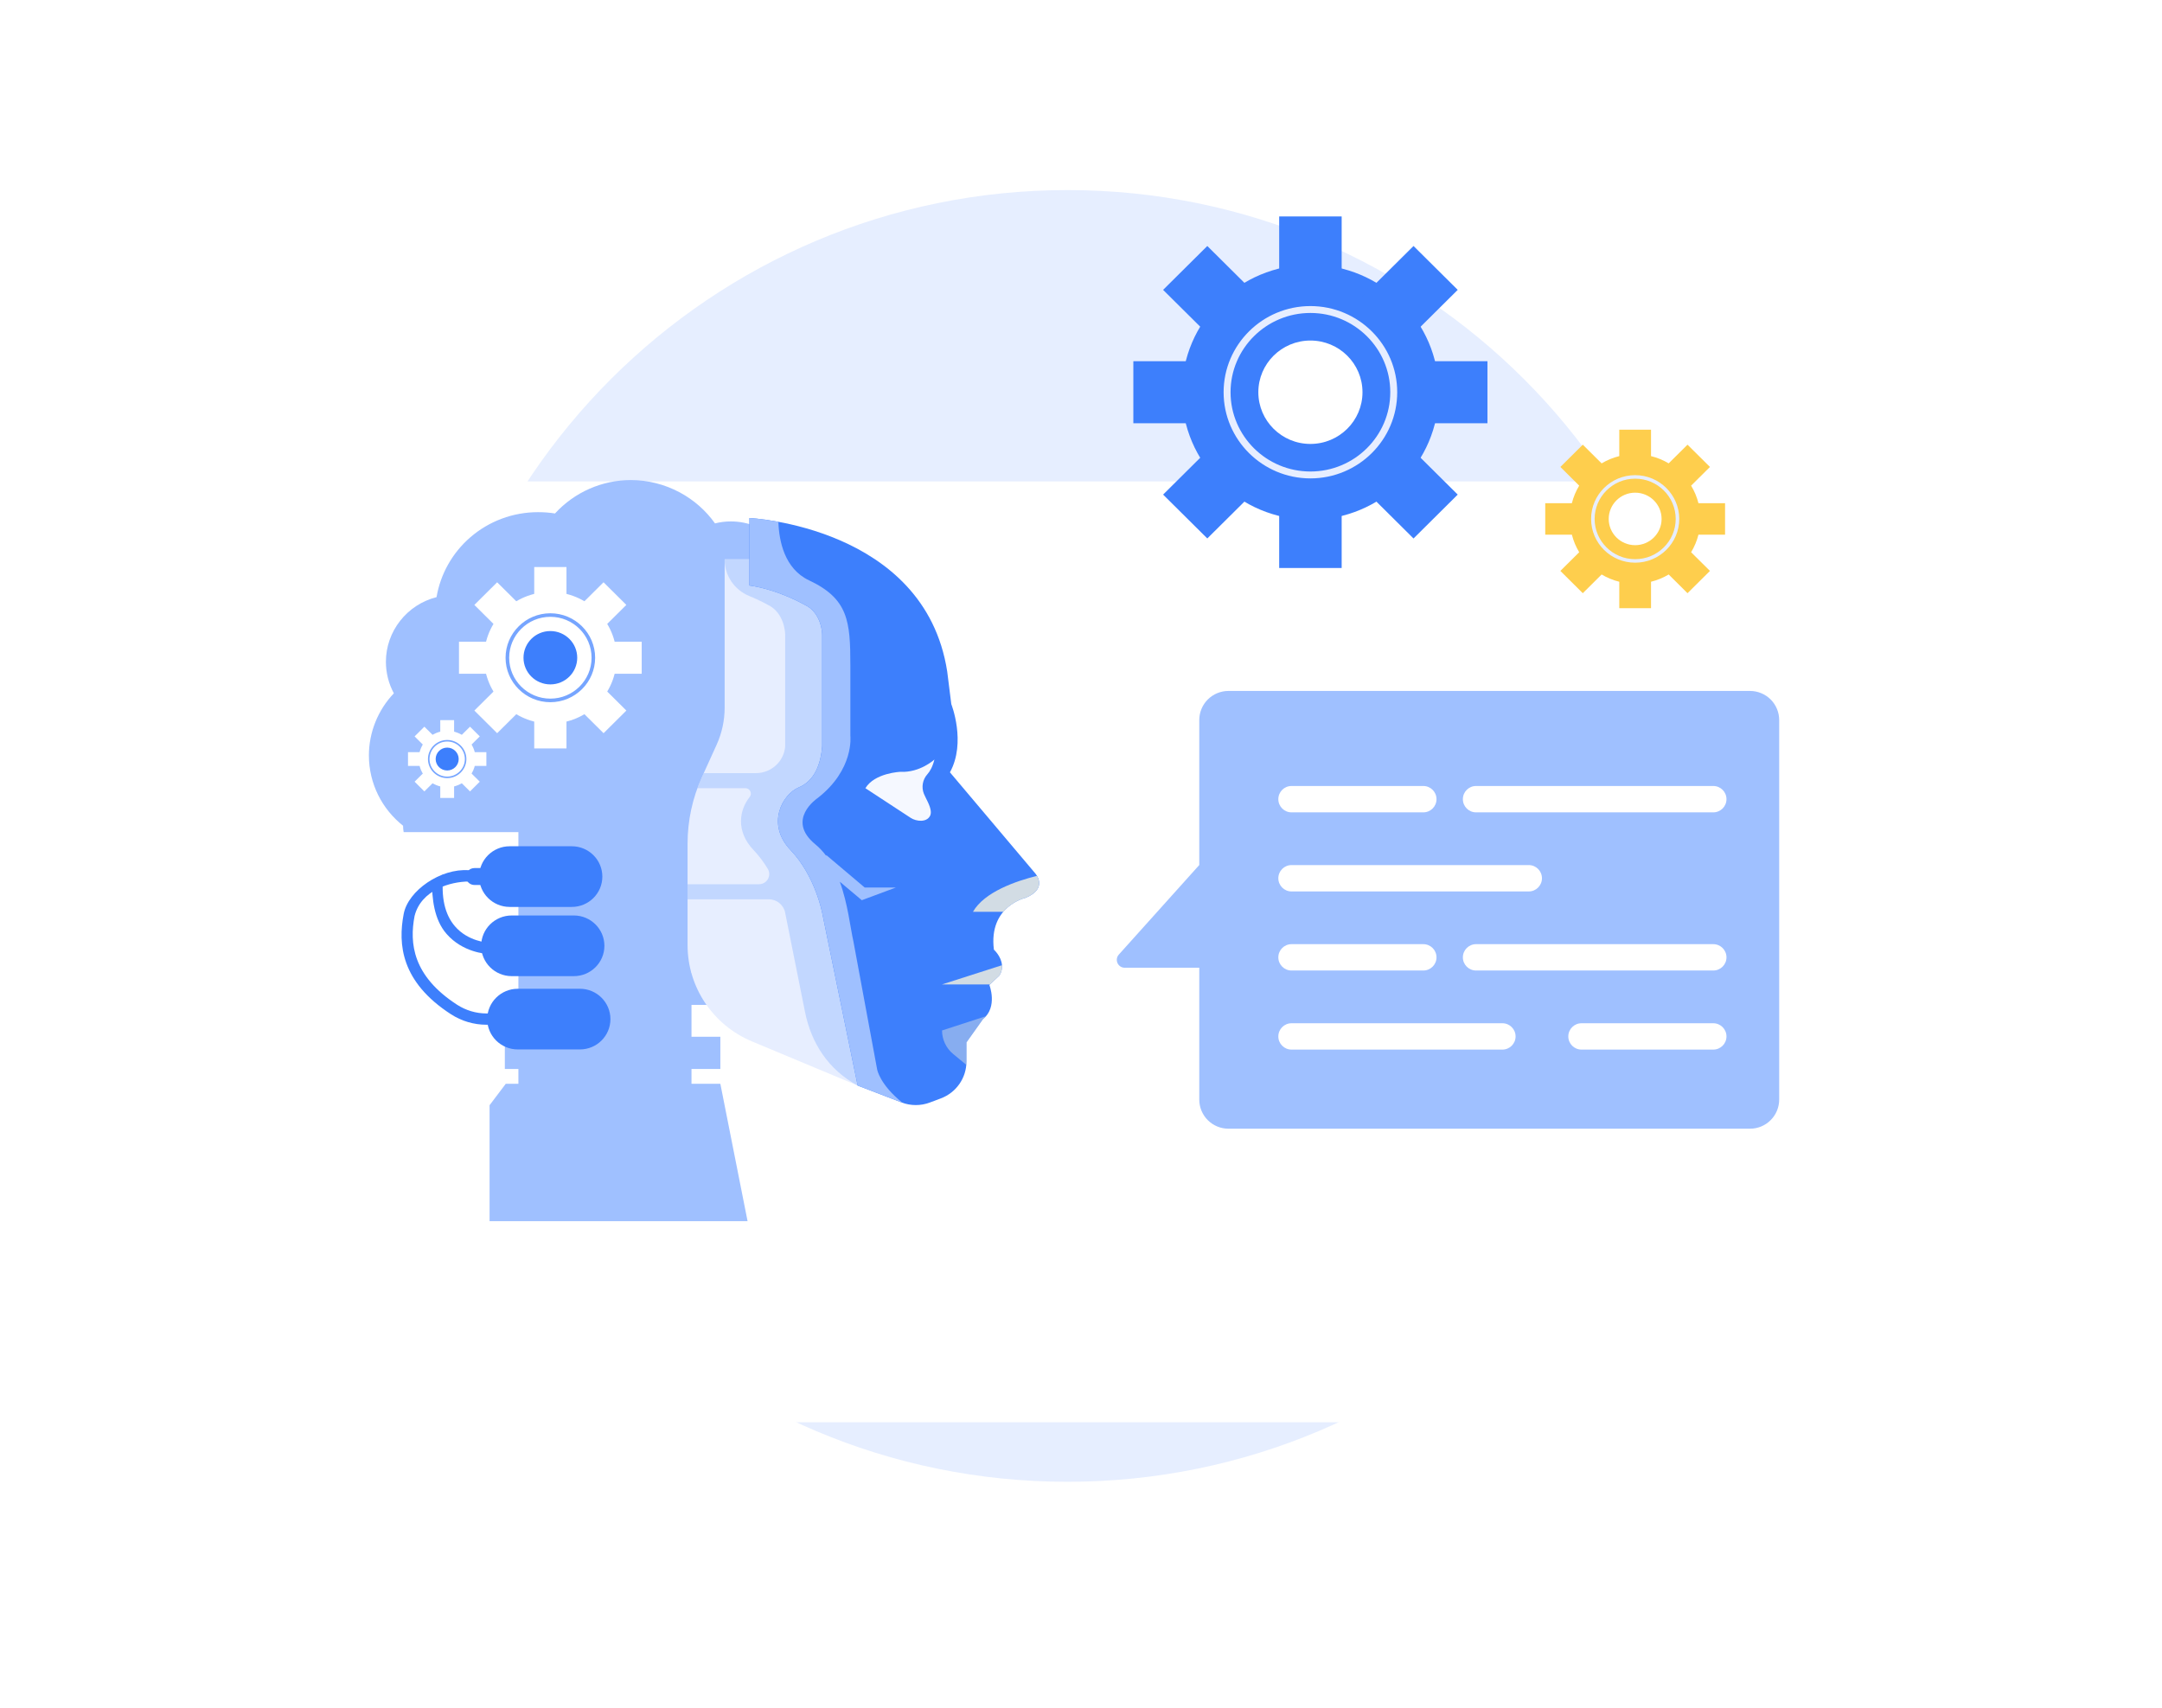 <svg width="81" height="64" viewBox="0 0 81 64" fill="none" xmlns="http://www.w3.org/2000/svg">
<g clip-path="url(#clip0_1_1140)">
<path d="M39.992 55.515C53.355 55.515 64.189 44.681 64.189 31.318C64.189 17.955 53.355 7.121 39.992 7.121C26.629 7.121 15.795 17.955 15.795 31.318C15.795 44.681 26.629 55.515 39.992 55.515Z" fill="#E6EEFF"/>
<path d="M65.177 18.973H43.449V29.837H65.177V18.973Z" fill="#D9D9D9"/>
<g filter="url(#filter0_dd_1_1140)">
<path d="M14.283 14.035H66.234C68.669 14.035 70.647 15.913 70.647 18.225V45.095C70.647 47.408 68.669 49.285 66.234 49.285H14.283C11.847 49.285 9.87 47.408 9.87 45.095V18.225C9.87 15.913 11.847 14.035 14.283 14.035Z" fill="white"/>
</g>
<path d="M25.907 30.169H19.422V43.629H25.907V30.169Z" fill="#9FC0FF"/>
<path d="M26.988 38.842H18.914V40.049H26.988V38.842Z" fill="#9FC0FF"/>
<path d="M26.669 36.441H19.873V37.648H26.669V36.441Z" fill="#9FC0FF"/>
<path d="M18.342 45.751H28.008L26.988 40.603H18.949L18.342 41.407V45.751Z" fill="#9FC0FF"/>
<path d="M15.123 31.175C15.109 31.098 15.102 31.018 15.101 30.936C14.321 30.318 13.821 29.366 13.821 28.3C13.821 27.439 14.16 26.599 14.756 25.975C14.561 25.614 14.458 25.209 14.458 24.794C14.458 23.65 15.248 22.651 16.355 22.372C16.502 21.505 16.948 20.713 17.618 20.132C18.321 19.523 19.222 19.188 20.156 19.188C20.38 19.188 20.589 19.204 20.793 19.237C21.524 18.44 22.555 17.985 23.636 17.985C24.272 17.985 24.906 18.146 25.47 18.449C25.994 18.73 26.447 19.13 26.788 19.609C26.983 19.56 27.182 19.535 27.381 19.535C28.017 19.535 28.618 19.777 29.074 20.216C29.454 20.582 29.703 21.062 29.783 21.578C31.223 22.011 32.218 23.334 32.218 24.836C32.218 26.714 30.68 28.241 28.789 28.241H28.192C28.035 29.445 26.996 30.365 25.756 30.365H21.419L20.259 31.175H15.123Z" fill="#9FC0FF"/>
<path d="M32.132 40.671L28.172 39.016C26.711 38.405 25.76 36.983 25.76 35.41V31.604C25.76 30.747 25.943 29.899 26.297 29.117L26.849 27.901C27.047 27.464 27.149 26.99 27.149 26.511V20.953H31.318L32.09 31.836L32.132 40.671Z" fill="#E7EEFF"/>
<path d="M18.027 35.435C18.027 36.062 18.54 36.571 19.172 36.571H21.499C22.131 36.571 22.644 36.062 22.644 35.435C22.644 34.807 22.131 34.298 21.499 34.298H19.172C18.54 34.298 18.027 34.807 18.027 35.435Z" fill="#3D7FFC"/>
<path d="M17.951 32.842C17.951 33.469 18.464 33.978 19.096 33.978H21.422C22.055 33.978 22.567 33.469 22.567 32.842C22.567 32.214 22.055 31.705 21.422 31.705H19.096C18.464 31.705 17.951 32.214 17.951 32.842Z" fill="#3D7FFC"/>
<path d="M18.254 38.181C18.254 38.809 18.767 39.317 19.399 39.317H21.726C22.358 39.317 22.87 38.809 22.87 38.181C22.87 37.553 22.358 37.044 21.726 37.044H19.399C18.767 37.044 18.254 37.553 18.254 38.181Z" fill="#3D7FFC"/>
<path opacity="0.5" d="M30.158 37.902L29.417 34.2C29.417 34.2 29.417 34.197 29.416 34.192C29.358 33.9 29.1 33.691 28.8 33.691H25.76V33.127H28.438C28.576 33.127 28.703 33.053 28.77 32.934C28.838 32.815 28.837 32.669 28.766 32.552C28.62 32.311 28.445 32.07 28.234 31.849C27.549 31.132 27.708 30.332 28.087 29.86C28.136 29.799 28.145 29.715 28.111 29.645C28.077 29.574 28.005 29.529 27.926 29.529H26.131C26.182 29.39 26.236 29.252 26.297 29.117L26.366 28.965H28.322C28.893 28.965 29.37 28.531 29.417 27.966C29.417 27.965 29.417 27.965 29.417 27.964V23.775C29.417 23.775 29.417 22.958 28.75 22.651C28.75 22.651 28.48 22.496 28.067 22.327C27.512 22.099 27.149 21.561 27.149 20.965V20.952H31.318L31.897 29.115L32.09 31.836L32.132 40.67C31.049 40.081 30.398 39.104 30.158 37.902Z" fill="#9FC0FF"/>
<path d="M30.803 23.775V27.965C30.752 28.578 30.547 29.242 29.929 29.498C29.311 29.754 28.693 30.878 29.62 31.849C30.547 32.82 30.803 34.2 30.803 34.2L32.132 40.67L33.774 41.302C34.116 41.433 34.494 41.435 34.836 41.306L35.249 41.151C35.826 40.934 36.208 40.386 36.208 39.773V39.053L36.826 38.184C37.393 37.725 37.067 36.9 37.067 36.9L37.088 36.88L37.444 36.548C37.527 36.413 37.55 36.28 37.54 36.161C37.514 35.825 37.237 35.579 37.237 35.579C37.03 33.944 38.422 33.637 38.422 33.637C39.296 33.279 38.782 32.716 38.782 32.716L35.59 28.935C36.208 27.812 35.641 26.381 35.641 26.381L35.487 25.154C34.639 19.713 28.077 19.408 28.077 19.408V21.936C29.157 22.089 30.136 22.652 30.136 22.652C30.803 22.958 30.803 23.775 30.803 23.775Z" fill="#3D7FFC"/>
<g style="mix-blend-mode:multiply">
<path d="M35.293 36.881H37.088L37.444 36.549C37.527 36.414 37.55 36.28 37.54 36.162L35.293 36.881Z" fill="#D2DCE4"/>
</g>
<path opacity="0.5" d="M36.826 38.184L36.208 39.054V39.898L35.709 39.486C35.446 39.269 35.294 38.946 35.294 38.606L36.939 38.072C36.906 38.111 36.869 38.149 36.826 38.184Z" fill="#D2DCE4"/>
<g style="mix-blend-mode:multiply">
<path d="M38.85 32.814C38.953 32.99 39.073 33.37 38.421 33.637C38.421 33.637 37.945 33.745 37.591 34.161H36.452C36.878 33.415 38.067 33.008 38.85 32.814Z" fill="#D2DCE4"/>
</g>
<path d="M30.136 22.652C30.136 22.652 29.157 22.089 28.077 21.936V19.408C28.077 19.408 28.508 19.428 29.162 19.549C29.186 20.262 29.388 21.309 30.314 21.744C31.781 22.434 31.859 23.277 31.859 24.925V27.57C31.859 27.57 32.013 28.834 30.623 29.907C30.623 29.907 29.427 30.712 30.546 31.632C30.701 31.758 30.834 31.905 30.953 32.063L30.956 32.034L32.395 33.25H33.567L32.288 33.726L31.463 33.033C31.767 33.864 31.857 34.76 31.974 35.273L32.862 40.063C32.862 40.063 32.956 40.63 33.808 41.312L32.132 40.671L30.803 34.2C30.803 34.2 30.547 32.821 29.62 31.85C28.693 30.879 29.311 29.755 29.929 29.499C30.547 29.243 30.752 28.579 30.803 27.965V23.776C30.803 23.776 30.803 22.959 30.136 22.652Z" fill="#9FC0FF"/>
<path d="M34.872 30.387C34.85 30.169 34.68 29.904 34.615 29.741C34.514 29.491 34.565 29.205 34.747 29.004C34.843 28.897 34.94 28.727 35.008 28.456C35.008 28.456 34.468 28.955 33.734 28.916C33.734 28.916 32.769 28.955 32.422 29.53C32.422 29.53 34.101 30.629 34.121 30.642C34.329 30.778 34.718 30.819 34.846 30.564C34.872 30.512 34.878 30.452 34.872 30.387Z" fill="#F5F8FF"/>
<path d="M18.229 38.392H19.269V37.969H18.229C17.837 37.969 17.456 37.856 17.126 37.643C15.456 36.562 15.338 35.336 15.532 34.318C15.777 33.339 16.882 33.026 17.569 33.026L17.57 32.603H17.569C16.511 32.522 15.291 33.367 15.125 34.237C14.905 35.381 15.026 36.788 16.893 37.997C17.292 38.256 17.754 38.392 18.229 38.392Z" fill="#3D7FFC"/>
<path d="M18.267 35.736L18.283 35.313C18.275 35.313 17.538 35.276 17.045 34.703C16.661 34.258 16.516 33.603 16.613 32.759L16.184 33.012C16.184 33.665 16.259 34.445 16.726 34.983C17.343 35.696 18.229 35.735 18.267 35.736Z" fill="#3D7FFC"/>
<path d="M20.619 27.107C21.991 27.107 23.102 26.004 23.102 24.642C23.102 23.28 21.991 22.177 20.619 22.177C19.248 22.177 18.136 23.28 18.136 24.642C18.136 26.004 19.248 27.107 20.619 27.107Z" fill="white"/>
<path d="M21.223 21.244H20.015V23.043H21.223V21.244Z" fill="white"/>
<path d="M18.626 21.815L17.772 22.663L19.053 23.935L19.907 23.087L18.626 21.815Z" fill="white"/>
<path d="M19.009 24.042H17.196V25.242H19.009V24.042Z" fill="white"/>
<path d="M19.053 25.349L17.772 26.621L18.626 27.469L19.907 26.197L19.053 25.349Z" fill="white"/>
<path d="M21.223 26.241H20.015V28.04H21.223V26.241Z" fill="white"/>
<path d="M22.186 25.349L21.331 26.197L22.613 27.469L23.467 26.621L22.186 25.349Z" fill="white"/>
<path d="M24.042 24.042H22.23V25.242H24.042V24.042Z" fill="white"/>
<path d="M22.612 21.815L21.331 23.087L22.185 23.935L23.466 22.663L22.612 21.815Z" fill="white"/>
<path d="M20.619 23.109C21.471 23.109 22.163 23.797 22.163 24.642C22.163 25.487 21.471 26.174 20.619 26.174C19.768 26.174 19.076 25.487 19.076 24.642C19.076 23.797 19.768 23.109 20.619 23.109ZM20.619 22.976C19.694 22.976 18.941 23.724 18.941 24.642C18.941 25.56 19.694 26.308 20.619 26.308C21.544 26.308 22.297 25.56 22.297 24.642C22.297 23.724 21.544 22.976 20.619 22.976Z" fill="#76A5FF"/>
<path d="M20.619 25.641C21.175 25.641 21.626 25.194 21.626 24.642C21.626 24.09 21.175 23.642 20.619 23.642C20.063 23.642 19.613 24.09 19.613 24.642C19.613 25.194 20.063 25.641 20.619 25.641Z" fill="#3D7FFC"/>
<path d="M16.754 29.495C17.342 29.495 17.819 29.021 17.819 28.437C17.819 27.854 17.342 27.38 16.754 27.38C16.165 27.38 15.689 27.854 15.689 28.437C15.689 29.021 16.165 29.495 16.754 29.495Z" fill="white"/>
<path d="M17.013 26.98H16.495V27.752H17.013V26.98Z" fill="white"/>
<path d="M15.899 27.225L15.533 27.589L16.082 28.134L16.448 27.77L15.899 27.225Z" fill="white"/>
<path d="M16.063 28.18H15.286V28.695H16.063V28.18Z" fill="white"/>
<path d="M16.082 28.741L15.533 29.286L15.899 29.65L16.448 29.104L16.082 28.741Z" fill="white"/>
<path d="M17.013 29.123H16.495V29.895H17.013V29.123Z" fill="white"/>
<path d="M17.425 28.74L17.059 29.104L17.609 29.65L17.975 29.286L17.425 28.74Z" fill="white"/>
<path d="M18.222 28.18H17.445V28.695H18.222V28.18Z" fill="white"/>
<path d="M17.609 27.225L17.059 27.771L17.425 28.134L17.975 27.589L17.609 27.225Z" fill="white"/>
<path d="M16.754 27.78C17.119 27.78 17.416 28.075 17.416 28.438C17.416 28.8 17.119 29.095 16.754 29.095C16.389 29.095 16.092 28.8 16.092 28.438C16.092 28.075 16.389 27.78 16.754 27.78ZM16.754 27.723C16.357 27.723 16.034 28.044 16.034 28.438C16.034 28.831 16.357 29.152 16.754 29.152C17.151 29.152 17.473 28.831 17.473 28.438C17.473 28.044 17.151 27.723 16.754 27.723Z" fill="#76A5FF"/>
<path d="M16.754 28.866C16.992 28.866 17.185 28.674 17.185 28.438C17.185 28.201 16.992 28.009 16.754 28.009C16.515 28.009 16.322 28.201 16.322 28.438C16.322 28.674 16.515 28.866 16.754 28.866Z" fill="#3D7FFC"/>
<path d="M18.005 32.522H17.774C17.598 32.522 17.455 32.664 17.455 32.839C17.455 33.014 17.598 33.156 17.774 33.156H18.005C18.084 33.156 18.147 33.015 18.147 32.841C18.147 32.667 18.084 32.522 18.005 32.522Z" fill="#3D7FFC"/>
<path d="M46.021 25.886H65.567C65.857 25.887 66.134 26.002 66.339 26.206C66.543 26.411 66.658 26.688 66.658 26.978V41.194C66.658 41.484 66.543 41.761 66.338 41.966C66.134 42.171 65.857 42.286 65.567 42.286H52.614H49.245H46.021C45.732 42.286 45.455 42.171 45.25 41.966C45.045 41.761 44.931 41.484 44.931 41.194V36.256H42.138C41.882 36.256 41.746 35.953 41.918 35.762L44.931 32.408V26.978C44.931 26.688 45.045 26.411 45.25 26.206C45.455 26.002 45.732 25.887 46.021 25.886Z" fill="#9FC0FF"/>
<path d="M53.325 35.373H48.387C48.114 35.373 47.893 35.594 47.893 35.867C47.893 36.139 48.114 36.36 48.387 36.36H53.325C53.598 36.36 53.819 36.139 53.819 35.867C53.819 35.594 53.598 35.373 53.325 35.373Z" fill="white"/>
<path d="M53.325 29.447H48.387C48.114 29.447 47.893 29.668 47.893 29.941C47.893 30.214 48.114 30.435 48.387 30.435H53.325C53.598 30.435 53.819 30.214 53.819 29.941C53.819 29.668 53.598 29.447 53.325 29.447Z" fill="white"/>
<path d="M57.276 32.41H48.387C48.114 32.41 47.893 32.631 47.893 32.904C47.893 33.176 48.114 33.398 48.387 33.398H57.276C57.548 33.398 57.77 33.176 57.77 32.904C57.77 32.631 57.548 32.41 57.276 32.41Z" fill="white"/>
<path d="M64.189 35.373H55.3C55.028 35.373 54.807 35.594 54.807 35.867C54.807 36.139 55.028 36.36 55.3 36.36H64.189C64.462 36.36 64.683 36.139 64.683 35.867C64.683 35.594 64.462 35.373 64.189 35.373Z" fill="white"/>
<path d="M64.189 29.447H55.3C55.028 29.447 54.807 29.668 54.807 29.941C54.807 30.214 55.028 30.435 55.3 30.435H64.189C64.462 30.435 64.683 30.214 64.683 29.941C64.683 29.668 64.462 29.447 64.189 29.447Z" fill="white"/>
<path d="M64.189 38.336H59.251C58.978 38.336 58.757 38.557 58.757 38.83C58.757 39.102 58.978 39.323 59.251 39.323H64.189C64.462 39.323 64.683 39.102 64.683 38.83C64.683 38.557 64.462 38.336 64.189 38.336Z" fill="white"/>
<path d="M56.288 38.336H48.387C48.114 38.336 47.893 38.557 47.893 38.83C47.893 39.102 48.114 39.323 48.387 39.323H56.288C56.561 39.323 56.782 39.102 56.782 38.83C56.782 38.557 56.561 38.336 56.288 38.336Z" fill="white"/>
<path d="M49.095 19.473C51.753 19.473 53.907 17.334 53.907 14.695C53.907 12.056 51.753 9.917 49.095 9.917C46.437 9.917 44.282 12.056 44.282 14.695C44.282 17.334 46.437 19.473 49.095 19.473Z" fill="#3D7FFC"/>
<path d="M50.266 8.109H47.925V11.596H50.266V8.109Z" fill="#3D7FFC"/>
<path d="M45.232 9.216L43.576 10.86L46.06 13.325L47.715 11.682L45.232 9.216Z" fill="#3D7FFC"/>
<path d="M45.974 13.533H42.461V15.857H45.974V13.533Z" fill="#3D7FFC"/>
<path d="M46.06 16.064L43.576 18.53L45.232 20.173L47.715 17.708L46.06 16.064Z" fill="#3D7FFC"/>
<path d="M50.266 17.794H47.925V21.28H50.266V17.794Z" fill="#3D7FFC"/>
<path d="M52.13 16.065L50.475 17.708L52.958 20.174L54.614 18.53L52.13 16.065Z" fill="#3D7FFC"/>
<path d="M55.728 13.533H52.216V15.857H55.728V13.533Z" fill="#3D7FFC"/>
<path d="M52.958 9.216L50.475 11.682L52.13 13.325L54.614 10.86L52.958 9.216Z" fill="#3D7FFC"/>
<path d="M49.095 11.725C50.745 11.725 52.087 13.057 52.087 14.695C52.087 16.333 50.745 17.665 49.095 17.665C47.446 17.665 46.103 16.333 46.103 14.695C46.103 13.057 47.446 11.725 49.095 11.725ZM49.095 11.467C47.302 11.467 45.843 12.915 45.843 14.695C45.843 16.475 47.302 17.923 49.095 17.923C50.888 17.923 52.347 16.475 52.347 14.695C52.347 12.915 50.888 11.467 49.095 11.467Z" fill="#E7EEFF"/>
<path d="M49.095 16.632C50.173 16.632 51.046 15.764 51.046 14.695C51.046 13.625 50.173 12.758 49.095 12.758C48.018 12.758 47.144 13.625 47.144 14.695C47.144 15.764 48.018 16.632 49.095 16.632Z" fill="white"/>
<path fill-rule="evenodd" clip-rule="evenodd" d="M61.856 16.098H60.667V17.088C60.431 17.146 60.209 17.239 60.005 17.36L59.3 16.66L58.46 17.494L59.165 18.195C59.043 18.396 58.949 18.617 58.89 18.852H57.893V20.032H58.891C58.95 20.266 59.043 20.487 59.165 20.689L58.46 21.389L59.3 22.224L60.006 21.523C60.209 21.644 60.431 21.737 60.667 21.795V22.786H61.856V21.795C62.092 21.737 62.315 21.644 62.518 21.523L63.223 22.224L64.064 21.389L63.358 20.689C63.48 20.487 63.574 20.266 63.633 20.032H64.63V18.852H63.633C63.574 18.617 63.48 18.396 63.358 18.195L64.064 17.494L63.223 16.66L62.518 17.36C62.315 17.239 62.092 17.146 61.856 17.088V16.098Z" fill="#FECE4D"/>
<path d="M61.262 17.933C62.099 17.933 62.781 18.61 62.781 19.442C62.781 20.273 62.099 20.95 61.262 20.95C60.424 20.95 59.743 20.273 59.743 19.442C59.743 18.61 60.424 17.933 61.262 17.933ZM61.262 17.802C60.351 17.802 59.611 18.538 59.611 19.442C59.611 20.346 60.351 21.081 61.262 21.081C62.172 21.081 62.913 20.346 62.913 19.442C62.913 18.538 62.172 17.802 61.262 17.802Z" fill="#E7EEFF"/>
<path d="M61.262 20.425C61.809 20.425 62.252 19.985 62.252 19.442C62.252 18.898 61.809 18.458 61.262 18.458C60.715 18.458 60.271 18.898 60.271 19.442C60.271 19.985 60.715 20.425 61.262 20.425Z" fill="white"/>
</g>
<defs>
<filter id="filter0_dd_1_1140" x="1.87" y="7.368" width="76.776" height="51.25" filterUnits="userSpaceOnUse" color-interpolation-filters="sRGB">
<feFlood flood-opacity="0" result="BackgroundImageFix"/>
<feColorMatrix in="SourceAlpha" type="matrix" values="0 0 0 0 0 0 0 0 0 0 0 0 0 0 0 0 0 0 127 0" result="hardAlpha"/>
<feOffset dy="2.667"/>
<feGaussianBlur stdDeviation="3.333"/>
<feColorMatrix type="matrix" values="0 0 0 0 0.608 0 0 0 0 0.675 0 0 0 0 0.737 0 0 0 0.35 0"/>
<feBlend mode="normal" in2="BackgroundImageFix" result="effect1_dropShadow_1_1140"/>
<feColorMatrix in="SourceAlpha" type="matrix" values="0 0 0 0 0 0 0 0 0 0 0 0 0 0 0 0 0 0 127 0" result="hardAlpha"/>
<feOffset dy="1.333"/>
<feGaussianBlur stdDeviation="4"/>
<feColorMatrix type="matrix" values="0 0 0 0 0.896 0 0 0 0 0.93 0 0 0 0 0.996 0 0 0 0.5 0"/>
<feBlend mode="normal" in2="effect1_dropShadow_1_1140" result="effect2_dropShadow_1_1140"/>
<feBlend mode="normal" in="SourceGraphic" in2="effect2_dropShadow_1_1140" result="shape"/>
</filter>
<clipPath id="clip0_1_1140">
<rect width="80" height="62.22" fill="white" transform="translate(0.19 0.93)"/>
</clipPath>
</defs>
</svg>
